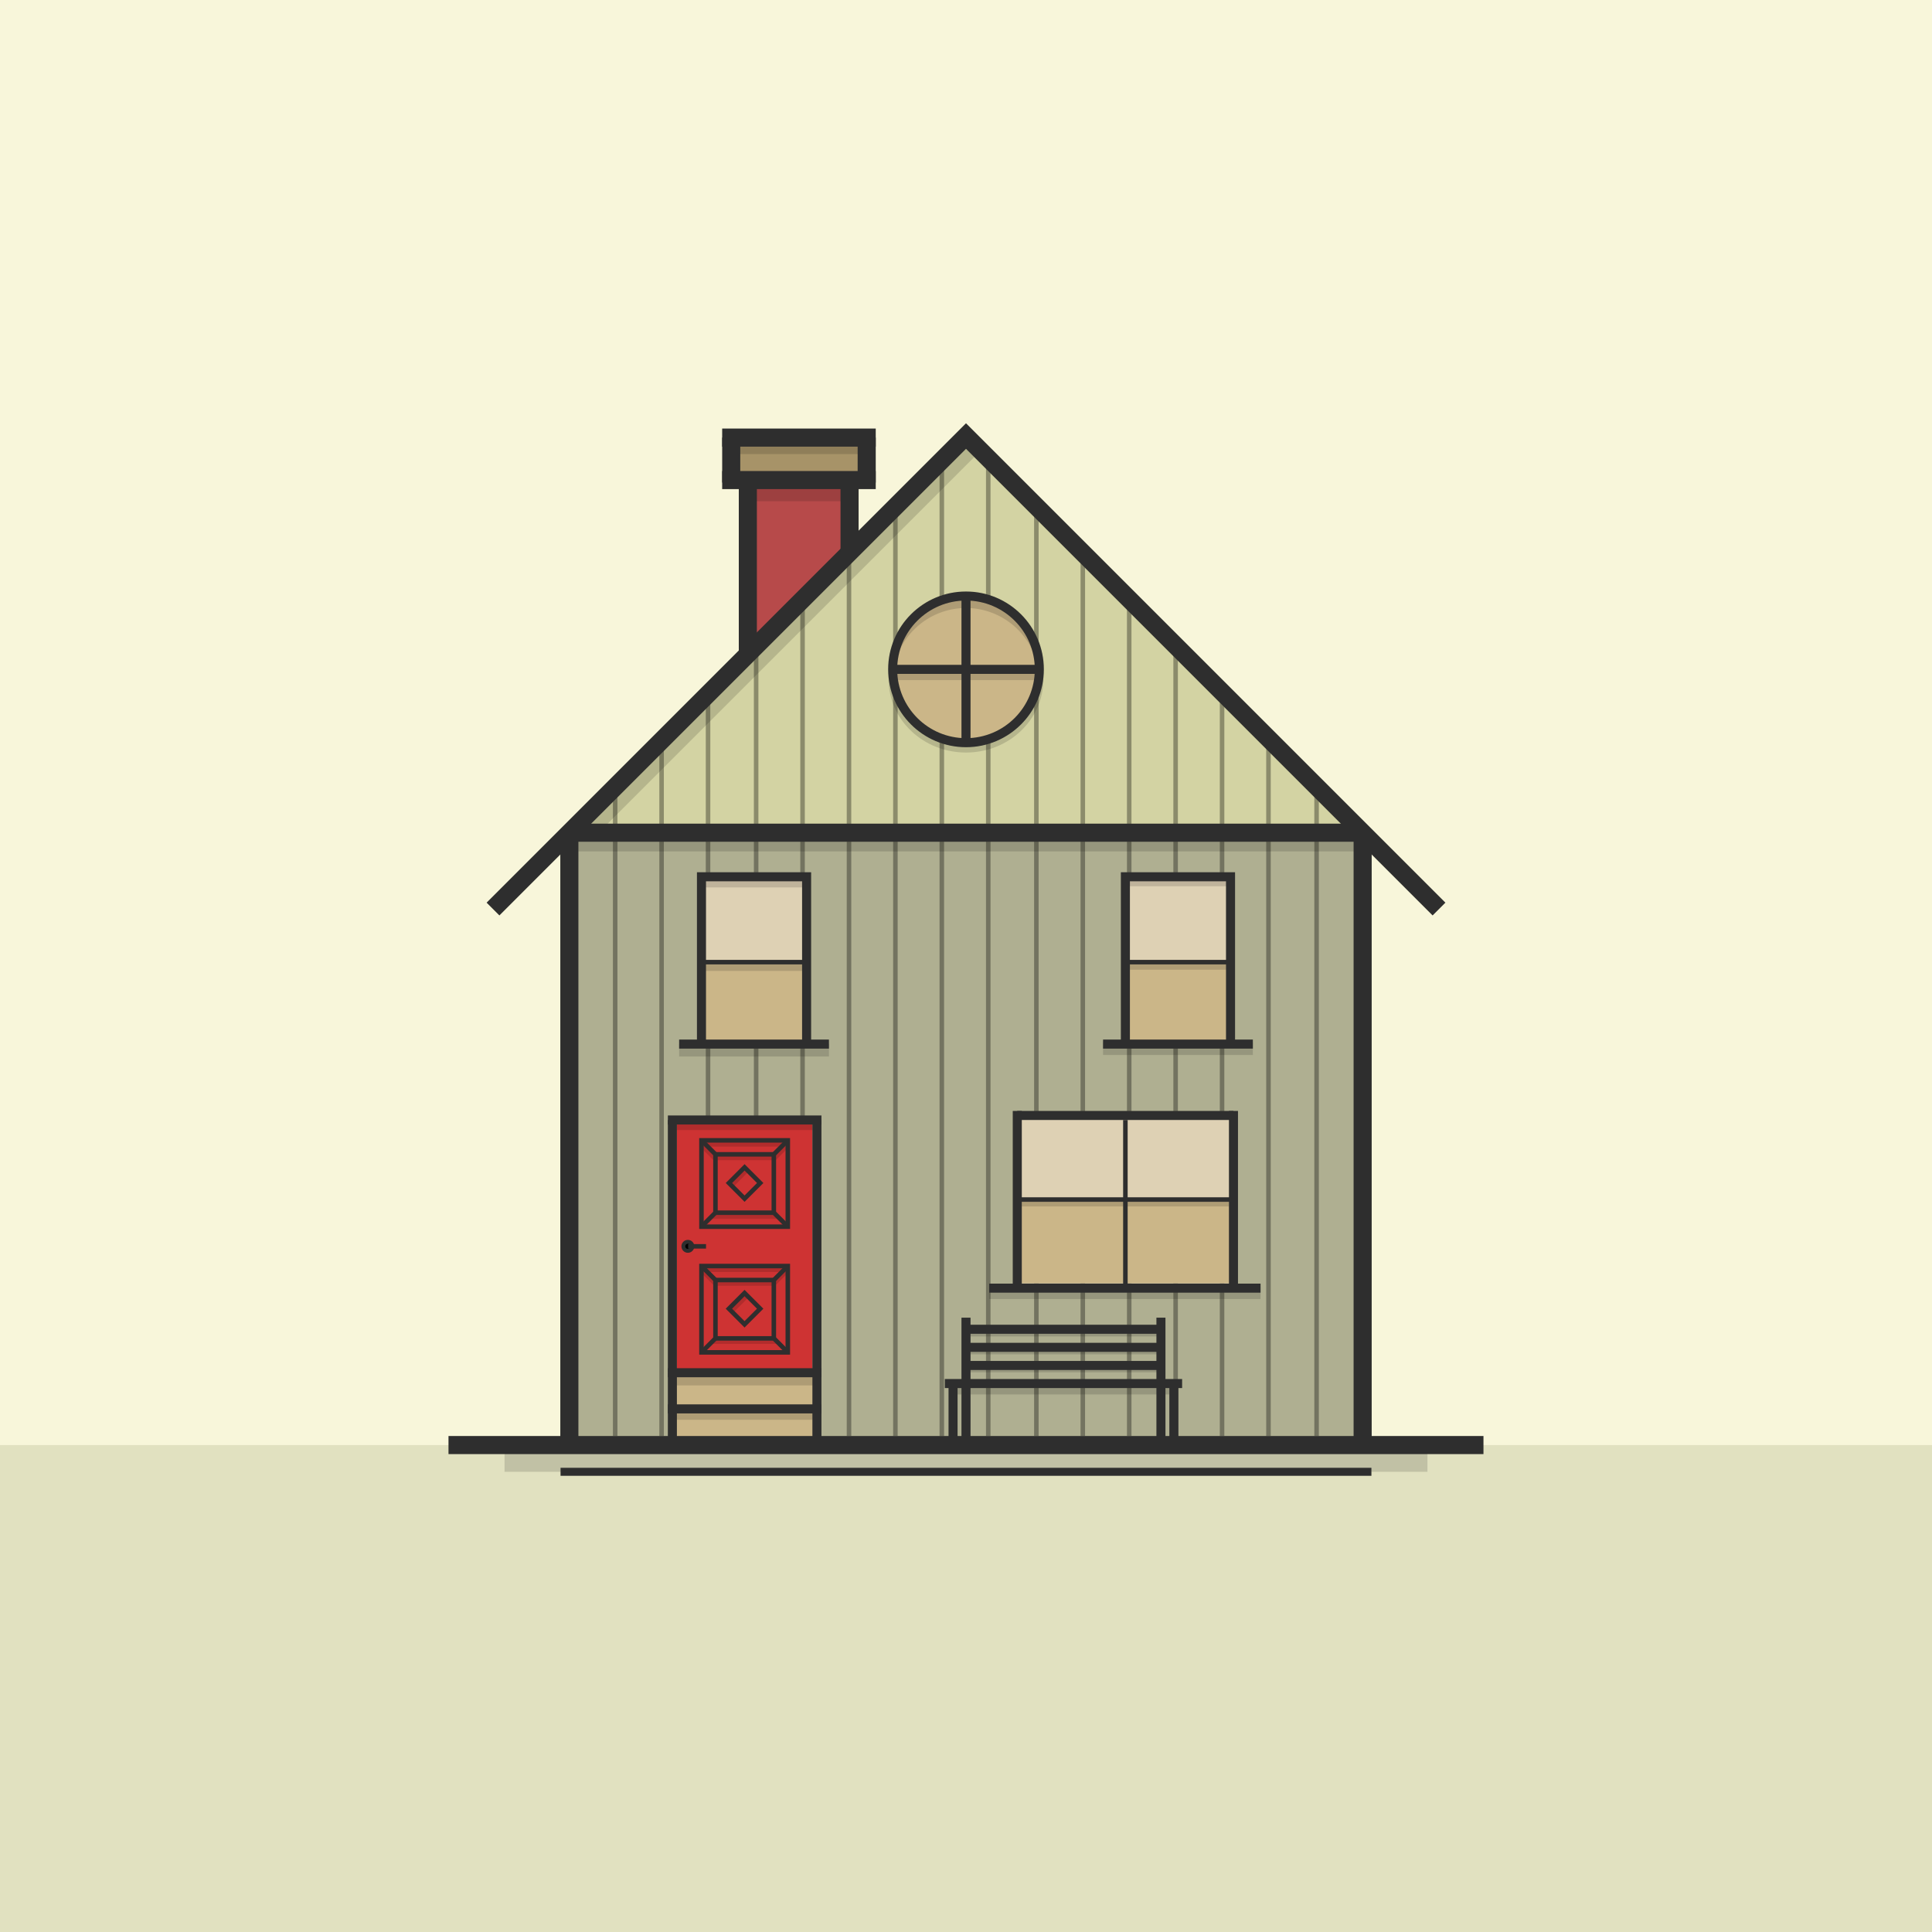 <?xml version="1.0" encoding="UTF-8"?>
<svg width="500" height="500" version="1.1" viewBox="0 0 500 500" xmlns="http://www.w3.org/2000/svg">
 <rect width="500" height="500" fill="#f8f6da"/>
 <rect y="373.98" width="500" height="126.02" fill="#e1e1c0"/>
 <g fill-rule="evenodd">
  <path d="m250 112.85-102.65 102.65v158.48h205.3v-158.48z" fill="#afaf91"/>
  <path d="m250 112.85-102.65 102.65h205.3z" fill="#d3d3a3"/>
 </g>
 <g fill="none" stroke="#000" stroke-opacity=".34" stroke-width="1.17px">
  <path d="m159.21 203.64v168"/>
  <path d="m171.22 191.63v180.01"/>
  <path d="m183.24 179.65v191.99"/>
  <path d="m195.69 167.16v204.48"/>
  <path d="m207.7 113.25v258.39"/>
  <path d="m219.72 143.13v228.51"/>
  <path d="m231.73 131.12v240.52"/>
  <path d="m243.74 119.1v252.54"/>
  <path d="m255.76 118.61v253.03"/>
  <path d="m268.21 131.06v240.58"/>
  <path d="m280.23 143.07v228.57"/>
  <path d="m292.24 155.09v216.55"/>
  <path d="m304.25 167.1v204.54"/>
  <path d="m316.27 179.11v192.52"/>
  <path d="m328.28 191.13v180.51"/>
  <path d="m340.73 203.58v168.06"/>
 </g>
 <g fill-opacity=".141">
  <rect x="175.76" y="270.13" width="38.767" height="3.297"/>
  <rect x="285.47" y="269.73" width="38.767" height="3.297"/>
  <rect x="256" y="332.89" width="70.224" height="3.297"/>
  <rect x="246.29" y="357.58" width="57.876" height="3.297"/>
 </g>
 <path d="m291.25 249v21.212h27.21v-21.212z" fill="#cbb688" fill-rule="evenodd"/>
 <path d="m181.54 226.76v43.302h27.21v-43.302z" fill="#ded1b4" fill-rule="evenodd"/>
 <path d="m263.27 288.79v43.302h55.957v-43.302z" fill="#ded1b4" fill-rule="evenodd"/>
 <rect x="175.18" y="289.85" width="35.061" height="65.405" fill="#ce3333"/>
 <path d="m193.6 124.89h26.343v18.017l-26.343 26.344z" fill="#b74a4a" fill-rule="evenodd"/>
 <rect x="189.24" y="113.25" width="35.061" height="11.64" fill="#a79368"/>
 <ellipse cx="250" cy="175.78" rx="20.033" ry="18.977" fill-opacity=".141"/>
 <circle cx="250" cy="173.22" r="18.977" fill="#cbb688"/>
 <path d="m250 153.35a18.977 18.977 0 0 0 -18.977 18.977 18.977 18.977 0 0 0 0.119 1.939 18.977 18.977 0 0 1 18.857 -16.916 18.977 18.977 0 0 1 18.857 17.039 18.977 18.977 0 0 0 0.119 -2.062 18.977 18.977 0 0 0 -18.977 -18.977z" fill-opacity=".141"/>
 <rect x="174.75" y="355.25" width="36.231" height="9.363" fill="#cbb688"/>
 <rect x="174.75" y="364.32" width="36.231" height="9.363" fill="#cbb688"/>
 <path d="m291.25 227.78v21.212h27.21v-21.212z" fill="#ded1b4" fill-rule="evenodd"/>
 <path d="m181.54 249v21.212h27.21v-21.212z" fill="#cbb688" fill-rule="evenodd"/>
 <path d="m263.27 310.52v21.574h55.957v-21.574z" fill="#cbb688" fill-rule="evenodd"/>
 <rect x="130.57" y="373.98" width="238.85" height="6.921" fill-opacity=".141"/>
 <rect x="174.01" y="355.25" width="37.694" height="3.297" fill-opacity=".141"/>
 <rect x="173.87" y="364.14" width="37.694" height="3.297" fill-opacity=".141"/>
 <rect x="264.44" y="310.44" width="53.616" height="1.78" fill-opacity=".141"/>
 <rect x="291.57" y="248.77" width="26.569" height="2.188" fill-opacity=".141"/>
 <rect x="181.13" y="249.08" width="26.569" height="2.188" fill-opacity=".141"/>
 <rect x="231.02" y="173.58" width="37.954" height="2.43" fill-opacity=".141"/>
 <rect x="192.09" y="125.43" width="28.496" height="4.286" fill-opacity=".141"/>
 <rect x="148.76" y="216.5" width="202.71" height="3.844" fill-opacity=".141"/>
 <path d="m154.68 215.74 99.437-99.437-4.588-2.649-100.85 100.85z" fill-opacity=".141" fill-rule="evenodd"/>
 <rect x="173.59" y="290.27" width="36.883" height="2.188" fill-opacity=".141"/>
 <path d="m182.65 295.38h20.592l-0.812 1.361h-19.333z" fill-opacity=".141"/>
 <path d="m182.7 327.82h20.592l-0.812 1.361h-19.333z" fill-opacity=".141"/>
 <path d="m189.78 339.69 3.875-3.875-1.062-0.969-4.062 3.844z" fill-opacity=".141" fill-rule="evenodd"/>
 <path d="m189.66 307.27 3.875-3.875-1.062-0.969-4.062 3.844z" fill-opacity=".141" fill-rule="evenodd"/>
 <rect x="185.12" y="298.75" width="15.062" height="1.5" fill-opacity=".141"/>
 <rect x="185.16" y="331.25" width="15.062" height="1.5" fill-opacity=".141"/>
 <path d="m185.15 346.33-1.062 1.46h17.188l-1.562-1.46z" fill-opacity=".141" fill-rule="evenodd"/>
 <path d="m185.09 313.96-1.062 1.46h17.188l-1.562-1.46z" fill-opacity=".141" fill-rule="evenodd"/>
 <g fill-opacity=".141" fill-rule="evenodd">
  <path d="m200.59 332.75 3.406-3.406-0.438-1.594l-3.406 3.656z"/>
  <path d="m200.77 300.25 3.406-3.406-0.438-1.594-3.406 3.656z"/>
 </g>
 <g transform="matrix(-1 0 0 1 385.43 .023)" fill-opacity=".141" fill-rule="evenodd">
  <path d="m200.59 332.75 3.406-3.406-0.438-1.594l-3.406 3.656z"/>
  <path d="m200.77 300.25 3.406-3.406-0.438-1.594-3.406 3.656z"/>
 </g>
 <rect x="291.57" y="227.17" width="26.569" height="2.188" fill-opacity=".141"/>
 <rect x="181.13" y="227.47" width="26.569" height="2.188" fill-opacity=".141"/>
 <rect x="250.25" y="344.31" width="49.75" height="1.562" fill-opacity=".141"/>
 <rect x="250.25" y="348.94" width="49.75" height="1.562" fill-opacity=".141"/>
 <rect x="250.25" y="353.58" width="49.75" height="1.562" fill-opacity=".141"/>
 <rect x="189.27" y="113.23" width="34.153" height="4.286" fill-opacity=".141"/>
 <g transform="translate(0 -552.36)" stroke="#2e2e2e">
  <path d="m352.65 926.34v-158.48m-205.3 0v158.48" fill="none" stroke-width="4.681"/>
  <path d="m127.59 787.62 122.41-122.41 122.41 122.41" fill="none" stroke-width="4.681"/>
  <path d="m116.07 926.34h267.85" fill="none" stroke-width="4.681"/>
  <g transform="matrix(1.17 0 0 1.17 -42.462 -37.943)" fill="none" stroke-width="4">
   <path d="m201.71 611.1v38.007"/>
   <path d="m224.21 611.1v15.498"/>
  </g>
  <path d="m226.64 676.6h-39.742" fill="none" stroke-width="4.681"/>
  <path d="m189.24 665.61v11.64" fill="none" stroke-width="4.681"/>
  <path d="m224.3 665.61v11.64" fill="none" stroke-width="4.681"/>
  <circle cx="250" cy="725.59" r="18.977" fill="none" stroke-linecap="round" stroke-linejoin="round" stroke-width="2.341"/>
  <path d="m250 706.61v37.954" fill="none" stroke-width="2.341"/>
  <path d="m268.98 725.59h-37.954" fill="none" stroke-width="2.341"/>
  <path d="m212.59 916.98h-39.742" fill="none" stroke-width="2.341"/>
  <path d="m212.59 907.62h-39.742" fill="none" stroke-width="2.341"/>
  <path d="m174.01 907.62v-65.405" fill="none" stroke-width="2.341"/>
  <path d="m212.59 842.21h-39.742" fill="none" stroke-width="2.341"/>
  <path d="m211.42 907.62v-65.405" fill="none" stroke-width="2.341"/>
  <rect x="181.54" y="847.48" width="22.344" height="22.344" fill="none" stroke-width="1.17"/>
  <rect x="185.16" y="851.1" width="15.103" height="15.103" fill="none" stroke-width="1.17"/>
  <path d="m200.27 866.2 3.62 3.62" fill="none" stroke-width="1.17px"/>
  <path d="m200.27 851.1 3.62-3.62" fill="none" stroke-width="1.17px"/>
  <path d="m185.16 851.1-3.62-3.62" fill="none" stroke-width="1.17px"/>
  <path d="m185.16 866.2-3.62 3.62" fill="none" stroke-width="1.17px"/>
  <rect x="181.54" y="880.01" width="22.344" height="22.344" fill="none" stroke-width="1.17"/>
  <rect x="185.16" y="883.63" width="15.103" height="15.103" fill="none" stroke-width="1.17"/>
  <path d="m200.27 898.73 3.62 3.62" fill="none" stroke-width="1.17px"/>
  <path d="m200.27 883.63 3.62-3.62" fill="none" stroke-width="1.17px"/>
  <path d="m185.16 883.63-3.62-3.62" fill="none" stroke-width="1.17px"/>
  <path d="m185.16 898.73-3.62 3.62" fill="none" stroke-width="1.17px"/>
  <rect transform="matrix(.707 .707 -.707 .707 0 0)" x="740.57" y="468.02" width="5.725" height="5.725" fill="none" stroke-width="1.17"/>
  <rect transform="matrix(.707 .707 -.707 .707 0 0)" x="763.57" y="491.03" width="5.725" height="5.725" fill="none" stroke-width="1.17"/>
  <path d="m326.23 885.73h-70.224" fill="none" stroke-width="2.341"/>
  <path d="m263.27 839.87v45.863" fill="none" stroke-width="2.341"/>
  <path d="m319.22 841.04h-55.957" fill="none" stroke-width="2.341"/>
  <path d="m319.22 839.87v45.863" fill="none" stroke-width="2.341"/>
  <path d="m291.25 842.21v43.522" fill="none" stroke-width="1.17"/>
  <path d="m319.22 862.8h-55.957" fill="none" stroke-width="1.17"/>
  <path d="m226.64 665.61h-39.742" fill="none" stroke-width="4.681"/>
  <path d="m181.54 822.57v-43.302h27.21v43.302" fill="none" stroke-width="2.341"/>
  <path d="m175.76 822.57h38.767" fill="none" stroke-width="2.341"/>
  <path d="m181.54 801.36h27.21" fill="none" stroke-width="1.17px"/>
  <path d="m291.25 822.57v-43.302h27.21v43.302" fill="none" stroke-width="2.341"/>
  <path d="m285.47 822.57h38.767" fill="none" stroke-width="2.341"/>
  <path d="m291.25 801.36h27.21" fill="none" stroke-width="1.17px"/>
  <path d="m250 926.34v-32.969" fill="none" stroke-width="2.341"/>
  <path d="m300.45 926.34v-32.969" fill="none" stroke-width="2.341"/>
  <path d="m244.52 910.42h61.411" fill="none" stroke-width="2.341"/>
  <path d="m250 896.37h50.446" fill="none" stroke-width="2.341"/>
  <path d="m250 901.05h50.446" fill="none" stroke-width="2.341"/>
  <path d="m250 905.74h50.446" fill="none" stroke-width="2.341"/>
  <path d="m246.65 926.34v-15.693" fill="none" stroke-width="2.341"/>
  <path d="m303.8 926.34v-15.75" fill="none" stroke-width="2.341"/>
  <path d="m174.01 907.62v18.725" fill="none" stroke-width="2.341"/>
  <path d="m211.42 907.62v18.725" fill="none" stroke-width="2.341"/>
  <path d="m147.35 767.86h205.3" fill="none" stroke-width="4.681"/>
  <path d="m145.07 933.26h209.85" fill="none" stroke-width="2.071"/>
  <g transform="matrix(-1 0 0 1 359.56 0)">
   <circle cx="181.54" cy="874.91" r="1.17"/>
   <path d="m181.47 874.91h-4.629" fill="none" stroke-width="1.17"/>
  </g>
 </g>
</svg>
